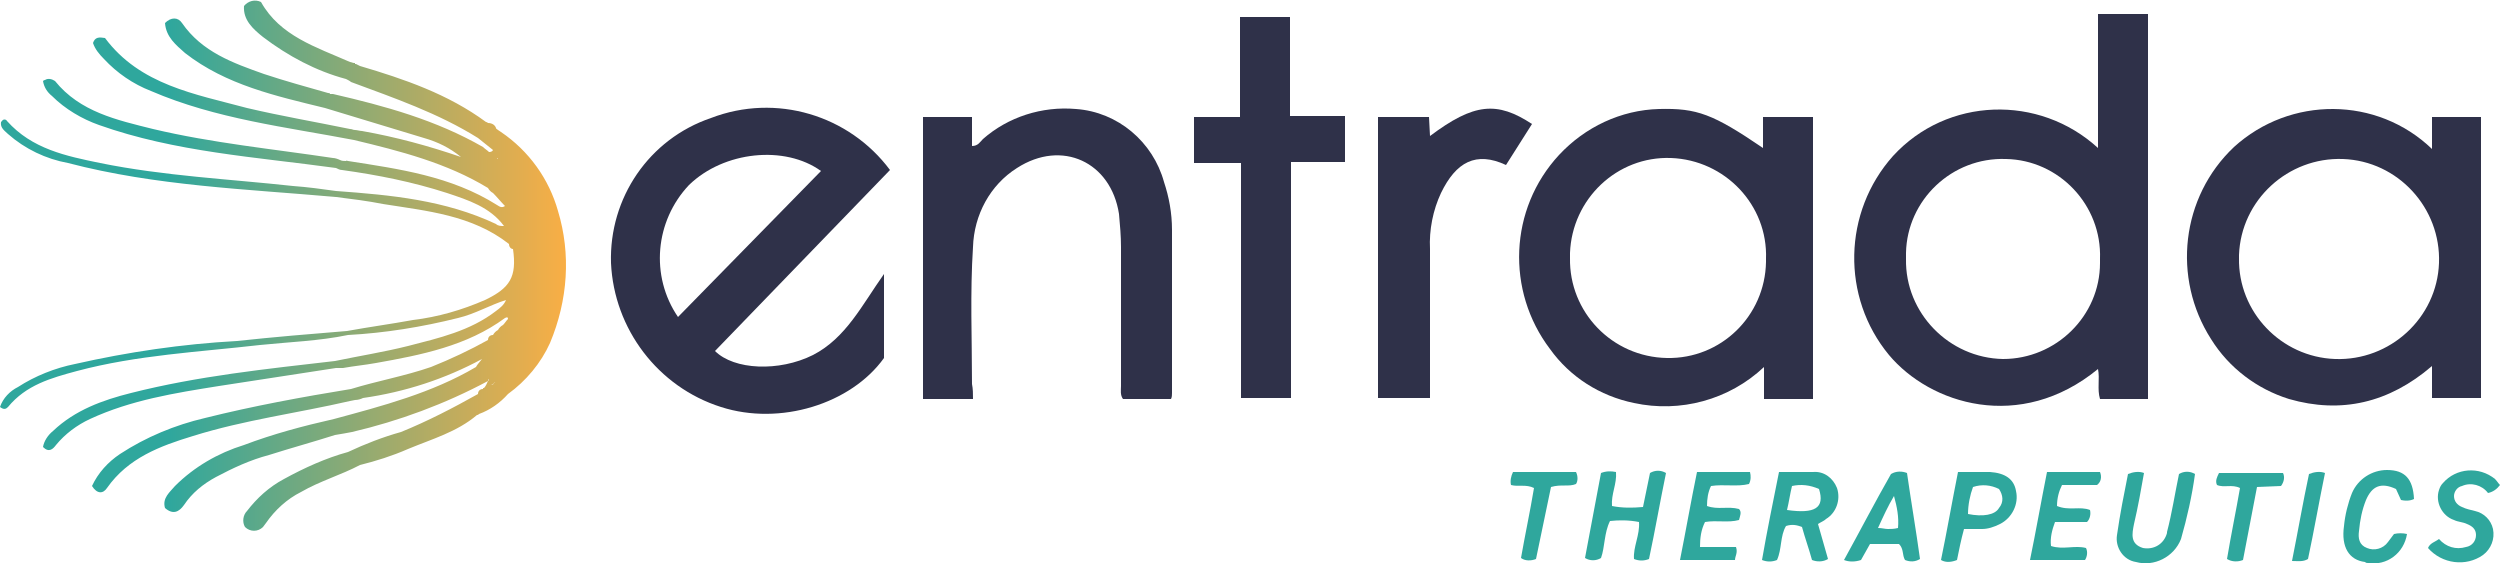 <?xml version="1.0" encoding="utf-8"?>
<!-- Generator: Adobe Illustrator 26.0.1, SVG Export Plug-In . SVG Version: 6.00 Build 0)  -->
<svg version="1.1" id="Layer_1" xmlns="http://www.w3.org/2000/svg" xmlns:xlink="http://www.w3.org/1999/xlink" x="0px" y="0px"
	 viewBox="0 0 250 56.3" style="enable-background:new 0 0 250 56.3;" xml:space="preserve">
<style type="text/css">
	.st0{fill:#2F3149;}
	.st1{fill:#2FA79D;}
	.st2{fill:url(#SVGID_1_);}
</style>
<path class="st0" d="M214.8,39.9h-4.8c-0.3-1,0-2-0.2-3c-7.8,6.4-16.8,3.5-20.9-1.4c-4.8-5.8-4.6-14.3,0.4-19.9
	c5.4-5.9,14.6-6.2,20.5-0.8c0,0,0,0,0,0V1.4h5V39.9z M210,25.9c0.2-5.4-4.1-9.9-9.4-10c-5.4-0.2-9.9,4.1-10,9.4c0,0.2,0,0.4,0,0.6
	c-0.1,5.4,4.3,9.9,9.7,10c0,0,0,0,0,0c5.3,0,9.7-4.3,9.7-9.6C210,26.1,210,26,210,25.9z"/>
<path class="st0" d="M243.2,14.9v-3.2h4.9v28.1h-4.9v-3.2c-4.3,3.7-9.1,4.8-14.3,3.3c-3.2-1-6-3.1-7.8-6c-3.9-6.1-3-14.2,2.3-19.2
	C229,9.6,237.7,9.6,243.2,14.9z M223.9,25.8c-0.1,5.4,4.2,9.9,9.6,10.1c5.5,0.2,10.2-4.1,10.4-9.6c0.2-5.5-4.1-10.2-9.6-10.4
	c-5.5-0.2-10.2,4.1-10.4,9.6C223.9,25.6,223.9,25.7,223.9,25.8z"/>
<path class="st0" d="M176.3,14.8v-3.1h5v28.2h-4.9v-3.2c-3.5,3.3-8.4,4.6-13,3.6c-3.4-0.7-6.4-2.6-8.4-5.4c-4.4-5.8-4.1-14,0.9-19.4
	c2.6-2.8,6.2-4.5,10-4.6C169.7,10.8,171.3,11.4,176.3,14.8z M176.6,25.9c0.2-5.4-4.1-9.9-9.5-10.1c-5.4-0.2-9.9,4.1-10.1,9.5
	c0,0.2,0,0.3,0,0.5c-0.1,5.4,4.2,9.9,9.7,10c5.4,0.1,9.8-4.2,9.9-9.6C176.6,26.1,176.6,26,176.6,25.9z"/>
<path class="st0" d="M89,17L71.5,35.1c1.9,1.9,6.4,2.1,9.8,0.4c3.3-1.7,4.9-5,7.1-8.1v8.4c-3.3,4.6-10.4,6.8-16.3,4.9
	c-6.3-2-10.7-7.8-11-14.4c-0.2-6.5,3.8-12.4,10-14.5C77.6,9.3,84.9,11.5,89,17z M67.8,31.7l14.3-14.6c-3.6-2.6-9.7-2-13.2,1.4
	C65.5,22.1,65,27.6,67.8,31.7z"/>
<path class="st0" d="M97.3,39.9h-5V11.7h4.9v2.9c0.6,0,0.8-0.4,1.1-0.7c2.5-2.2,5.9-3.3,9.3-3c4.2,0.3,7.7,3.3,8.8,7.3
	c0.5,1.5,0.8,3.1,0.8,4.8c0,5.4,0,10.8,0,16.3c0,0.2,0,0.4-0.1,0.6h-4.8c-0.3-0.4-0.2-0.9-0.2-1.3c0-4.6,0-9.2,0-13.9
	c0-1.1-0.1-2.2-0.2-3.3c-0.8-5.2-5.7-7.5-10.2-4.6c-2.7,1.7-4.3,4.7-4.4,7.9c-0.3,4.6-0.1,9.2-0.1,13.7
	C97.3,38.9,97.3,39.4,97.3,39.9z"/>
<path class="st0" d="M124,1.7h5v9.9h5.5v4.6h-5.4v23.6h-5V16.3h-4.7v-4.6h4.6L124,1.7z"/>
<path class="st0" d="M137.7,11.7h5.2l0.1,1.9c4.4-3.3,6.7-3.5,10.2-1.2l-2.6,4.1c-3-1.4-5-0.3-6.5,2.8c-0.8,1.7-1.2,3.7-1.1,5.6
	c0,4.5,0,9,0,13.5c0,0.5,0,0.9,0,1.4h-5.2V11.7z"/>
<path class="st1" d="M177.9,47.2c1.3,0,2.4,0,3.4,0c1.1-0.1,2,0.6,2.4,1.6c0.4,1.2-0.1,2.5-1.1,3.1c-0.2,0.2-0.5,0.3-0.8,0.5l1,3.5
	c-0.5,0.3-1.1,0.3-1.6,0.1c-0.3-1.1-0.7-2.2-1-3.3c-0.5-0.2-1-0.3-1.6-0.1c-0.6,1-0.4,2.3-0.9,3.4c-0.5,0.2-1,0.2-1.5,0
	C176.7,53.1,177.3,50.2,177.9,47.2z M178.7,51c2.8,0.4,3.8-0.2,3.2-2.1c-0.9-0.4-1.8-0.5-2.7-0.3C179,49.4,178.9,50.2,178.7,51z"/>
<path class="st1" d="M160.1,47.3c0.5-0.2,1-0.2,1.5-0.1c0.1,1.2-0.5,2.2-0.4,3.4c1,0.2,2,0.2,3.1,0.1l0.7-3.4c0.5-0.3,1.1-0.3,1.6,0
	c-0.6,2.9-1.1,5.8-1.7,8.6c-0.5,0.2-1,0.2-1.5,0c-0.1-1.2,0.6-2.4,0.5-3.7c-1-0.2-2-0.2-2.9-0.1c-0.6,1.2-0.5,2.6-0.9,3.7
	c-0.5,0.3-1.1,0.3-1.6,0L160.1,47.3z"/>
<path class="st1" d="M212.8,47.4c0.5-0.2,1.1-0.3,1.6-0.1c-0.3,1.7-0.6,3.4-1,5.1c-0.2,1-0.4,2,0.9,2.4c1.1,0.2,2.1-0.4,2.4-1.5
	c0,0,0-0.1,0-0.1c0.5-1.9,0.8-3.9,1.2-5.8c0.5-0.3,1.1-0.3,1.6,0c-0.3,2.2-0.8,4.4-1.4,6.5c-0.7,1.8-2.7,2.8-4.5,2.3
	c-1.3-0.2-2.1-1.5-1.9-2.7c0,0,0,0,0,0C212,51.4,212.4,49.4,212.8,47.4z"/>
<path class="st1" d="M187,54.4l-0.9,1.6c-0.6,0.2-1.2,0.2-1.7,0c1.6-2.9,3.1-5.8,4.7-8.6c0.5-0.3,1.1-0.3,1.6-0.1
	c0.4,2.8,0.9,5.7,1.3,8.6c-0.5,0.3-1,0.3-1.5,0.1c-0.3-0.5-0.1-1.1-0.6-1.6H187z M189.8,52.8c0.1-1.1-0.1-2.1-0.4-3.2
	c-0.6,1-1.1,2.1-1.6,3.2c0.4,0,0.7,0.1,1,0.1C189.1,52.9,189.4,52.9,189.8,52.8L189.8,52.8z"/>
<path class="st1" d="M209,51c0.1,0.4,0,0.9-0.3,1.2h-3.2c-0.3,0.8-0.5,1.6-0.4,2.4c1.2,0.4,2.4-0.1,3.5,0.2c0.2,0.4,0.1,0.9-0.1,1.2
	H203c0.6-2.9,1.1-5.8,1.7-8.8h5.3c0.2,0.5,0.1,1-0.3,1.3h-3.5c-0.3,0.6-0.5,1.3-0.5,2.1C206.9,51.1,208,50.6,209,51z"/>
<path class="st1" d="M250,48.5c-0.3,0.4-0.7,0.7-1.2,0.8c-0.6-0.8-1.7-1.1-2.6-0.7c-0.5,0.1-0.8,0.6-0.8,1c0,0.5,0.3,0.9,0.8,1.1
	c0.4,0.2,0.9,0.3,1.3,0.4c0.9,0.2,1.6,0.9,1.8,1.8c0.2,1-0.2,2-1,2.6c-1.7,1.2-4.1,0.9-5.5-0.7c0.2-0.5,0.7-0.6,1.1-0.9
	c0.7,0.8,1.7,1.1,2.7,0.8c0.6-0.1,1-0.6,1-1.2c0-0.6-0.4-0.9-0.9-1.1c-0.4-0.2-0.9-0.2-1.3-0.4c-1.2-0.4-1.9-1.8-1.5-3
	c0.1-0.3,0.2-0.5,0.4-0.7c1.3-1.5,3.6-1.7,5.2-0.4C249.7,48.1,249.8,48.3,250,48.5z"/>
<path class="st1" d="M173.6,54.7c0.2,0.6-0.1,0.9-0.1,1.3H168c0.6-3,1.1-5.9,1.7-8.8h5.3c0.1,0.4,0.1,0.8-0.1,1.2
	c-1.2,0.3-2.5,0-3.8,0.2c-0.3,0.6-0.4,1.3-0.4,2c1.1,0.4,2.1,0,3.2,0.3c0.3,0.3,0.1,0.7,0,1.1c-1.1,0.3-2.2,0-3.4,0.2
	c-0.4,0.8-0.5,1.6-0.5,2.5L173.6,54.7z"/>
<path class="st1" d="M196.4,52.9c-0.3,1.1-0.5,2.1-0.7,3.1c-0.5,0.2-1.1,0.3-1.6,0c0.6-2.9,1.1-5.8,1.7-8.8c1.1,0,2.2,0,3.2,0
	c1.5,0.1,2.4,0.7,2.6,1.9c0.3,1.3-0.4,2.7-1.6,3.3c-0.6,0.3-1.2,0.5-1.8,0.5C197.7,52.9,197.2,52.9,196.4,52.9z M196.8,51.4
	c1.5,0.3,2.7,0.1,3.1-0.6c0.5-0.6,0.4-1.3,0-1.9c-0.8-0.4-1.7-0.5-2.6-0.2C197,49.5,196.8,50.5,196.8,51.4L196.8,51.4z"/>
<path class="st1" d="M241.4,49.9c-0.4,0.2-0.9,0.2-1.3,0.1l-0.5-1.1c-1.5-0.7-2.4-0.3-3,1.1c-0.4,1-0.6,2-0.7,3.1
	c-0.1,0.7,0,1.4,0.8,1.7c0.7,0.3,1.6,0.1,2.1-0.6c0.2-0.3,0.4-0.5,0.6-0.8c0.4-0.1,0.9-0.1,1.3,0c-0.3,1.9-2,3.2-3.9,2.9
	c-0.1,0-0.2,0-0.3-0.1c-1.6-0.2-2.4-1.5-2.1-3.6c0.1-1.1,0.4-2.3,0.8-3.3c0.6-1.4,2-2.3,3.5-2.3C240.5,47,241.3,47.9,241.4,49.9z"/>
<path class="st1" d="M224.3,56c-0.5,0.2-1.1,0.2-1.6-0.1c0.4-2.4,0.9-4.8,1.3-7.1c-0.8-0.4-1.6,0-2.3-0.3c-0.2-0.4,0-0.8,0.2-1.2
	h6.4c0.2,0.4,0.1,0.9-0.2,1.3l-2.4,0.1L224.3,56z"/>
<path class="st1" d="M153.4,48.8c-0.8-0.4-1.6-0.1-2.3-0.3c-0.1-0.4,0-0.9,0.2-1.3h6.3c0.2,0.4,0.2,0.9,0,1.2
	c-0.7,0.3-1.5,0-2.5,0.3c-0.5,2.4-1,4.8-1.5,7.2c-0.5,0.2-1.1,0.2-1.5-0.1C152.5,53.5,153,51.2,153.4,48.8z"/>
<path class="st1" d="M230.9,47.4c0.5-0.2,1.1-0.3,1.6-0.1c-0.6,2.9-1.1,5.8-1.7,8.6c-0.5,0.3-1,0.2-1.6,0.2
	C229.8,53.1,230.3,50.2,230.9,47.4z"/>
<linearGradient id="SVGID_1_" gradientUnits="userSpaceOnUse" x1="0" y1="31.844" x2="56.577" y2="31.844" gradientTransform="matrix(1 0 0 -1 0 58.287)">
	<stop  offset="0.3" style="stop-color:#2FA79D"/>
	<stop  offset="1" style="stop-color:#F9AE45"/>
</linearGradient>
<path class="st2" d="M55.8,21.1c-0.9-3.2-2.9-6-5.7-7.9L49.8,13c-0.1-0.1-0.2-0.1-0.2-0.2c-0.1-0.3-0.4-0.5-0.8-0.5
	c0,0-0.1-0.1-0.2-0.1C44.8,9.4,40.4,7.9,36,6.6l-0.4-0.2l-0.1,0l0-0.1l-0.1,0c-0.1,0-0.3-0.1-0.4-0.1c-3.4-1.5-7-2.6-8.9-6
	c-0.6-0.3-1.3-0.1-1.7,0.4c-0.1,1.4,0.9,2.3,1.9,3.1c2.5,1.9,5.3,3.4,8.3,4.2c0.2,0.1,0.4,0.2,0.5,0.3c4.3,1.6,8.7,3.1,12.7,5.6
	c0.5,0.4,1,0.8,1.5,1.2c-0.1,0.2-0.3,0.2-0.4,0.2l0,0c-0.2-0.2-0.4-0.3-0.6-0.5c-4.7-2.7-9.8-4.1-15-5.3L33,9.4
	c0-0.1-0.1-0.1-0.2-0.1c0,0,0,0,0,0c-2.1-0.6-4.3-1.2-6.4-1.9c-3.1-1.1-6.2-2.2-8.2-5.1c-0.4-0.6-1.1-0.6-1.7,0c0.1,1.4,1.1,2.2,2,3
	c4.1,3.2,9.1,4.3,14,5.5c3.3,1,6.6,2,9.9,3c1.4,0.4,2.6,1,3.7,1.9c-3.2-1.1-6.5-2-9.9-2.6c-0.2,0-0.5-0.1-0.7-0.1
	c-0.2,0-0.3-0.1-0.5-0.1c-3.4-0.7-6.9-1.3-10.3-2.1C19.5,9.4,14,8.5,10.5,3.8C9.9,3.7,9.5,3.7,9.3,4.3c0.2,0.6,0.6,1.1,1.1,1.6
	c1.3,1.4,2.9,2.5,4.7,3.2c6.5,2.8,13.5,3.6,20.3,4.9c4.6,1.1,9.3,2.3,13.4,4.8c0.1,0.2,0.3,0.4,0.5,0.5c0.4,0.4,0.8,0.9,1.2,1.3
	c-0.3,0.2-0.5,0.1-0.8-0.1c-4.6-2.9-9.8-3.6-14.9-4.4c-0.1,0-0.1-0.1-0.2,0c-0.2,0-0.4,0-0.6-0.1c-0.2-0.1-0.5-0.2-0.7-0.2
	c-6-0.9-12.1-1.5-18-2.9c-3.6-0.9-7.3-1.7-9.8-4.8C5.2,7.9,4.8,7.8,4.5,8C4.4,8,4.3,8.1,4.3,8.1c0.1,0.6,0.4,1.1,0.9,1.5
	c1.3,1.3,3,2.3,4.7,2.9c7.6,2.7,15.7,3.2,23.7,4.3c0.2,0.1,0.4,0.2,0.6,0.2c3.6,0.5,7.1,1.2,10.5,2.3c2.1,0.7,4.3,1.4,5.7,3.3
	c-0.3,0-0.6,0-0.8-0.2c-5.1-2.4-10.5-2.9-16-3.3c-1.4-0.2-2.9-0.4-4.3-0.5c-6.4-0.7-12.9-1-19.3-2.3c-3.4-0.7-6.8-1.4-9.3-4.2
	c-0.1-0.2-0.4-0.2-0.5,0c0,0,0,0-0.1,0.1c-0.1,0.6,0.4,0.9,0.7,1.2c1.7,1.5,3.8,2.5,6,2.9c8.8,2.3,17.8,2.6,26.8,3.4
	c1.6,0.2,3.2,0.4,4.7,0.7c4.4,0.7,8.9,1.1,12.6,4l0,0c0,0.3,0.2,0.5,0.4,0.5c0.4,2.8-0.3,3.9-2.8,5.1c-2.3,1-4.7,1.7-7.2,2
	c-2.2,0.4-4.4,0.7-6.6,1.1c-3.7,0.3-7.3,0.6-11,1c-5.5,0.3-10.9,1.1-16.2,2.3c-2,0.4-4,1.2-5.7,2.3c-0.8,0.4-1.5,1.1-1.8,2
	c0.4,0.3,0.6,0.2,0.8,0c1.8-2.2,4.3-2.9,6.9-3.6c6-1.6,12.2-1.9,18.3-2.6c2.9-0.3,5.9-0.4,8.8-1c3.7-0.2,7.4-0.8,11-1.7
	c1.7-0.4,3.2-1.3,4.8-1.8l0,0l0,0c-0.2,0.5-0.6,0.8-1,1.1c-2.6,2-5.7,2.7-8.8,3.5c-2.4,0.6-4.9,1-7.3,1.5
	c-6.9,0.8-13.7,1.5-20.4,3.2c-2.8,0.7-5.6,1.7-7.8,3.8c-0.5,0.4-0.9,1-1,1.6c0.6,0.6,1,0.2,1.3-0.2c0.9-1.1,2.1-2,3.4-2.6
	c4.1-1.9,8.5-2.6,12.9-3.3c3.9-0.6,7.8-1.2,11.7-1.8l0.5,0l0.1,0l0.1,0c1.1-0.2,2.2-0.3,3.3-0.5c4.5-0.8,9.1-1.7,12.9-4.5
	c0.2-0.1,0.3-0.1,0.3,0.1c-0.2,0.2-0.3,0.4-0.5,0.6c-0.2,0.1-0.4,0.3-0.5,0.5l0,0c-0.2,0.1-0.4,0.3-0.5,0.5c-0.3,0-0.5,0.2-0.5,0.5
	c-1.8,1-3.7,1.9-5.7,2.7c-2.6,0.9-5.4,1.4-8,2.2c-4.9,0.8-9.8,1.7-14.6,2.9c-3,0.7-5.9,1.9-8.5,3.6c-1.2,0.8-2.2,1.9-2.8,3.2
	c0.5,0.8,1.1,0.8,1.5,0.2c2.1-3,5.3-4.2,8.6-5.2c5.1-1.6,10.5-2.3,15.7-3.5l0.5-0.1c0.3,0,0.6-0.1,0.8-0.2c4.2-0.6,8.2-1.9,11.9-3.9
	c-0.4,0.5-0.5,0.6-0.6,0.8l0,0l0,0v0c-4.4,2.6-9.4,3.9-14.2,5.2c-3.1,0.7-6.1,1.5-9,2.6c-2.6,0.8-5,2.2-6.9,4.1
	c-0.5,0.6-1.3,1.2-1,2.2c0.8,0.7,1.4,0.4,1.9-0.3c0.8-1.2,1.9-2.1,3.2-2.8c1.7-0.9,3.4-1.7,5.3-2.2c2.2-0.7,4.4-1.3,6.6-2
	c0.6-0.1,1.2-0.2,1.7-0.3c4.7-1.1,9.3-2.8,13.6-5.1c0-0.1,0-0.1,0.1-0.2c0,0.1,0,0.1-0.1,0.2l0,0l0,0l0,0l0,0
	c-0.1,0.2-0.2,0.5-0.4,0.7l0,0c-0.1,0-0.1,0-0.1,0.1c-0.3,0-0.5,0.2-0.5,0.5c-2.5,1.4-5,2.7-7.7,3.8c-1.8,0.5-3.6,1.2-5.3,2
	c-2.2,0.6-4.4,1.6-6.4,2.7c-1.5,0.8-2.7,1.9-3.7,3.2c-0.4,0.4-0.5,1.1-0.2,1.6c0.5,0.5,1.3,0.5,1.8,0c0.1-0.1,0.2-0.3,0.3-0.4
	c0.9-1.3,2.1-2.4,3.5-3.1c1.9-1.1,4-1.7,5.9-2.7c1.6-0.4,3.2-0.9,4.8-1.6c2.4-1,4.9-1.7,6.9-3.4c0.1,0,0.1,0,0.2-0.1
	c1.1-0.4,2.1-1.1,2.9-2c1.8-1.3,3.3-3.1,4.2-5.1C56.8,30,57.1,25.4,55.8,21.1z M49.7,15.8c0,0,0.1,0,0.1,0
	C49.8,15.9,49.8,15.9,49.7,15.8z M50,16C50,16,50.1,16,50,16L50,16C50.1,16,50,16,50,16L50,16z M49.1,38.5c0.1,0,0.2-0.1,0.3-0.2
	c0.1-0.1,0.2-0.1,0.2-0.2c-0.1,0.1-0.1,0.2-0.2,0.2C49.3,38.5,49.2,38.5,49.1,38.5c-0.1,0-0.3,0.1-0.4,0.1
	C48.8,38.6,49,38.6,49.1,38.5L49.1,38.5z M51.1,31c-0.1-0.1-0.1-0.2-0.1-0.3C51,30.9,51,30.9,51.1,31L51.1,31z M50.8,30L50.8,30
	L50.8,30z"/>
</svg>
